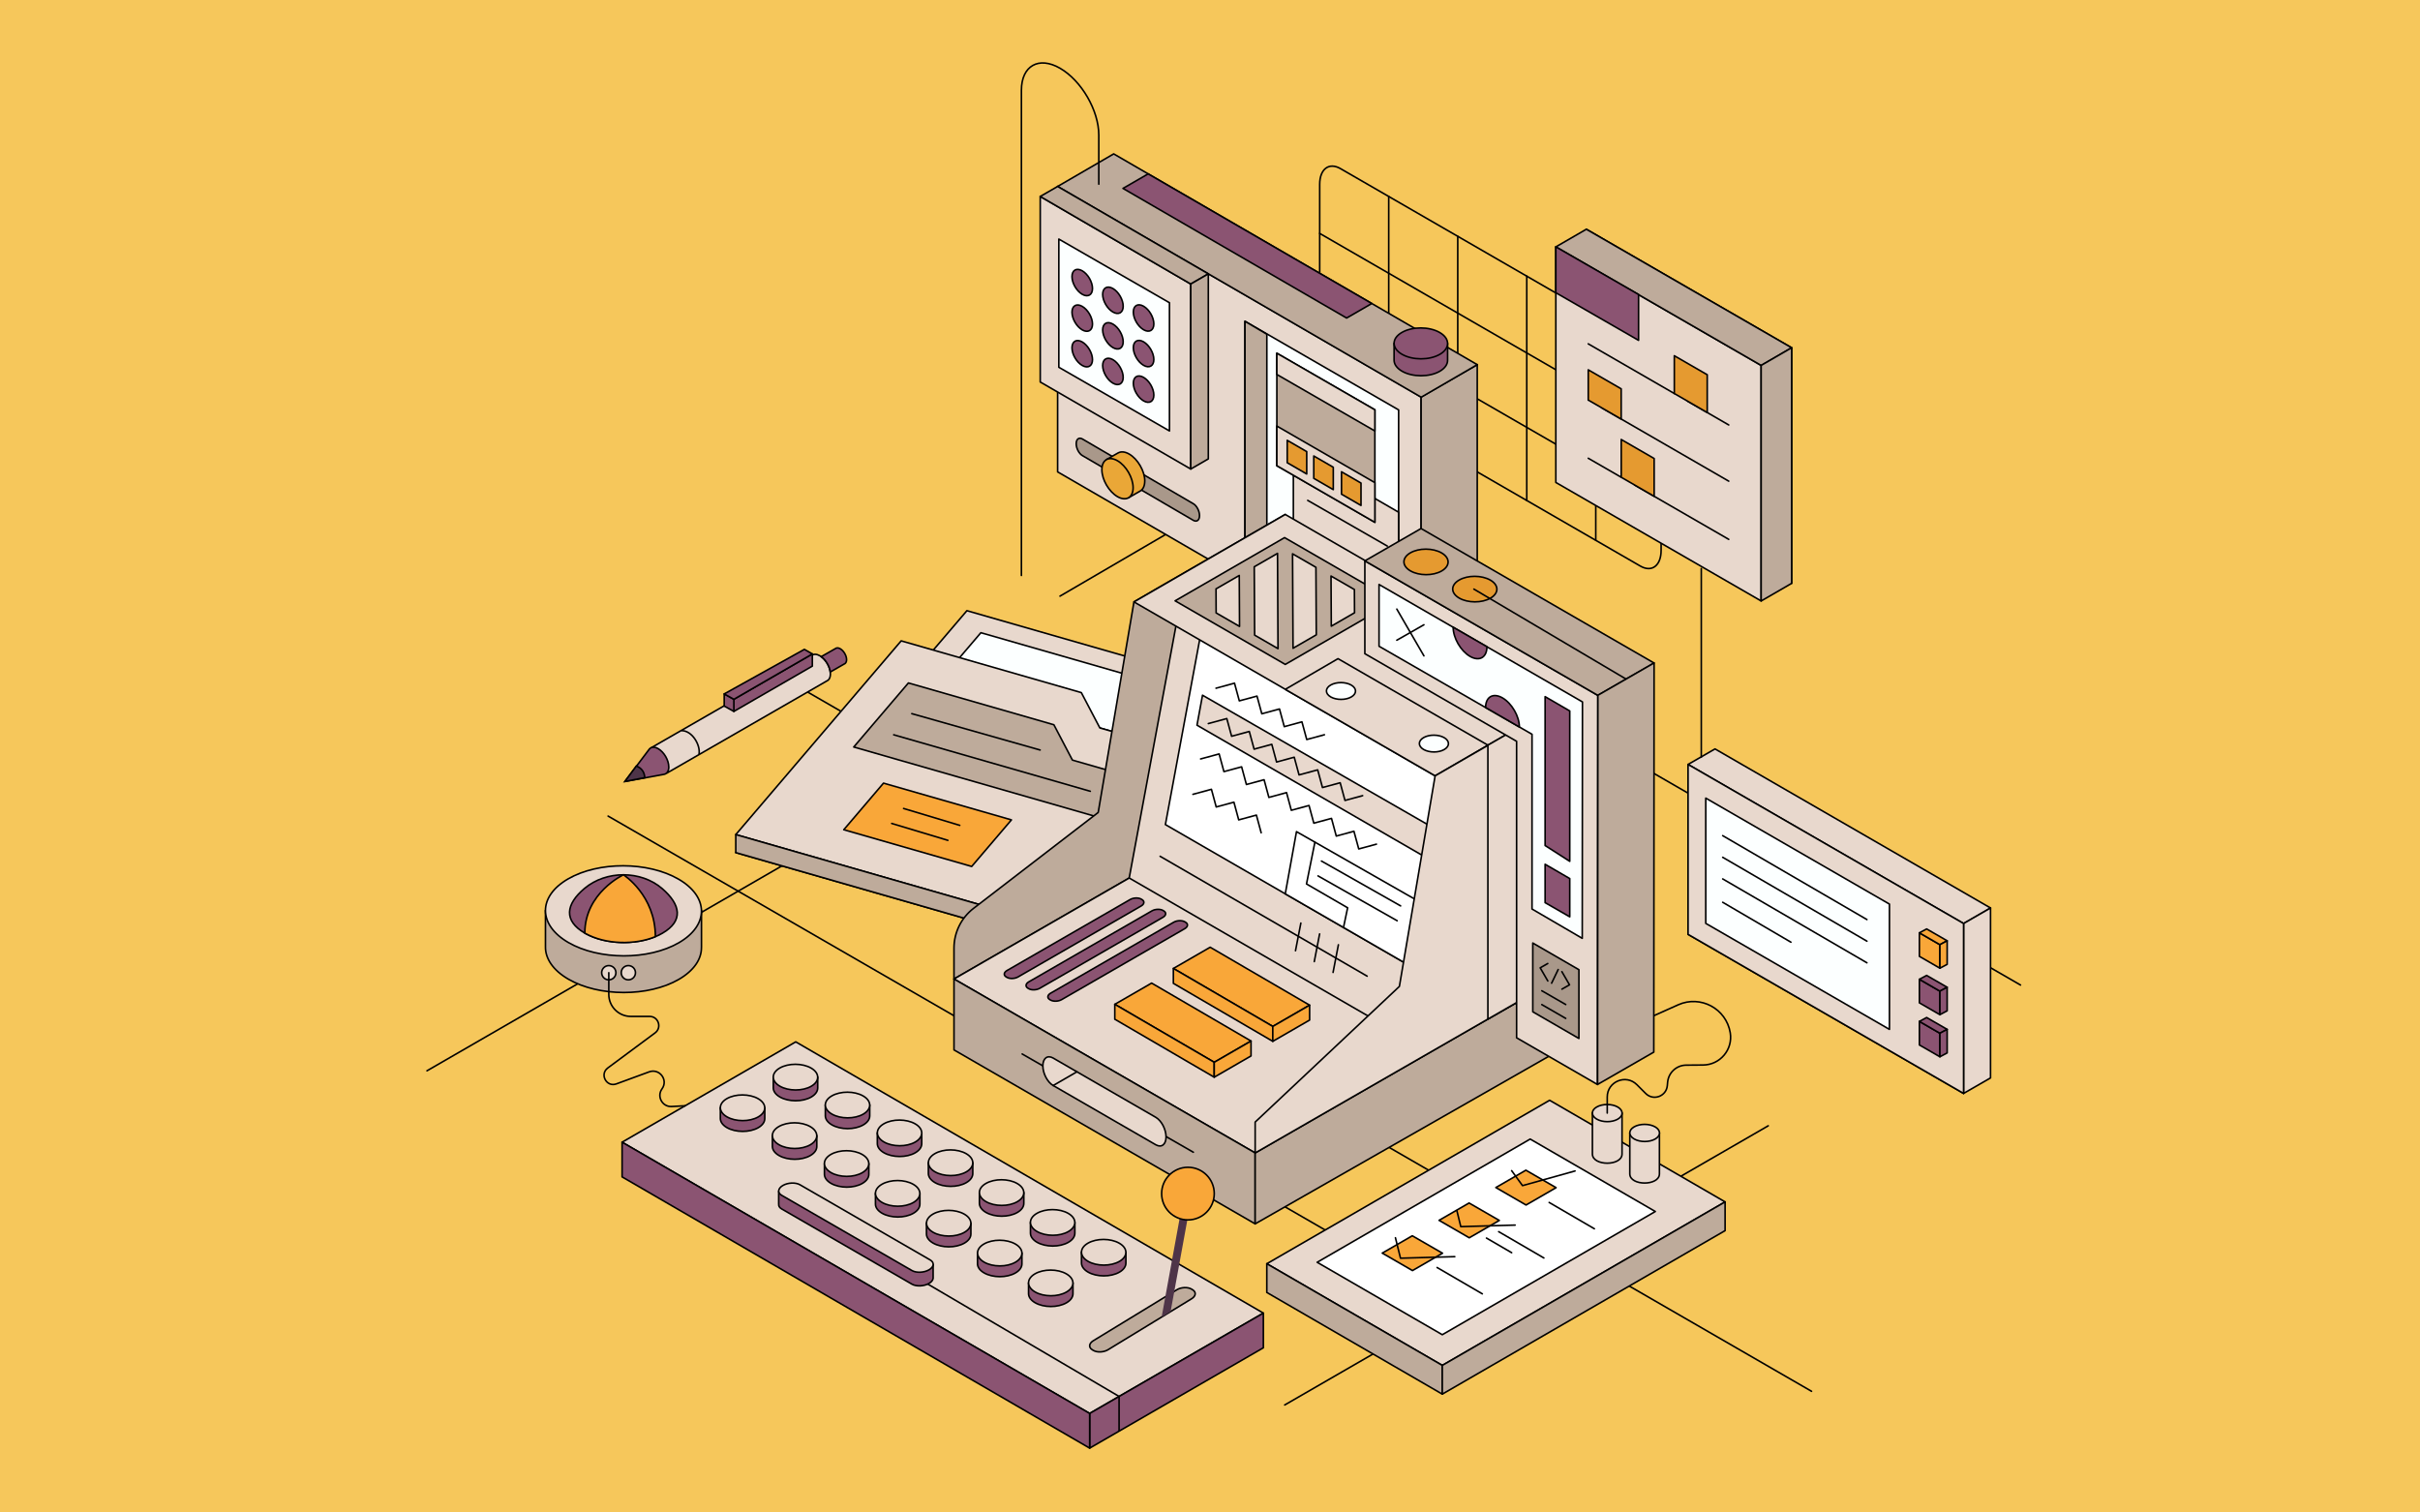 <?xml version="1.0" encoding="UTF-8"?>
<svg xmlns="http://www.w3.org/2000/svg" viewBox="0 0 880 550">
  <g id="Layer_2" data-name="Layer 2">
    <rect x="-19.95" y="-15.16" width="924.43" height="580.32" style="fill: #f6c75b; stroke-width: 0px;"/>
  </g>
  <g id="Layer_1" data-name="Layer 1">
    <g>
      <line x1="331.1" y1="287.87" x2="155.27" y2="389.38" style="fill: none; stroke: #000; stroke-linecap: round; stroke-linejoin: round; stroke-width: .58px;"/>
      <line x1="442.6" y1="183.42" x2="385.45" y2="216.78" style="fill: none; stroke: #000; stroke-linecap: round; stroke-linejoin: round; stroke-width: .58px;"/>
      <line x1="287.03" y1="247.82" x2="462.85" y2="349.34" style="fill: none; stroke: #000; stroke-linecap: round; stroke-linejoin: round; stroke-width: .58px;"/>
      <g>
        <polygon points="380.82 342.57 267.56 310.04 327.7 239.59 393.21 258.41 399.95 271.26 433.47 280.89 380.82 342.57" style="fill: #beab9b; stroke: #000; stroke-linecap: round; stroke-linejoin: round; stroke-width: .58px;"/>
        <polygon points="380.5 330.47 282.99 302.46 351.6 222.07 449.12 250.08 380.5 330.47" style="fill: #e8d8cd; stroke: #000; stroke-linecap: round; stroke-linejoin: round; stroke-width: .58px;"/>
        <polygon points="413.91 268.72 341.46 247.91 356.68 230.08 429.13 250.89 413.91 268.72" style="fill: #fcffff; stroke: #000; stroke-linecap: round; stroke-linejoin: round; stroke-width: .58px;"/>
        <polygon points="380.82 336.02 267.56 303.49 327.7 233.04 393.21 251.86 399.95 264.71 433.47 274.34 380.82 336.02" style="fill: #e8d8cd; stroke: #000; stroke-linecap: round; stroke-linejoin: round; stroke-width: .58px;"/>
        <polygon points="399.16 297.12 310.45 271.64 330.33 248.35 383.23 263.55 389.97 276.4 411.55 282.6 399.16 297.12" style="fill: #beab9b; stroke: #000; stroke-linecap: round; stroke-linejoin: round; stroke-width: .58px;"/>
        <line x1="378.23" y1="272.74" x2="331.56" y2="259.51" style="fill: #beab9b; stroke: #000; stroke-linecap: round; stroke-linejoin: round; stroke-width: .58px;"/>
        <line x1="396.47" y1="287.74" x2="324.99" y2="267.2" style="fill: #beab9b; stroke: #000; stroke-linecap: round; stroke-linejoin: round; stroke-width: .58px;"/>
        <polygon points="353.34 315.08 306.83 301.72 321.27 284.78 367.79 298.14 353.34 315.08" style="fill: #f9a739; stroke: #000; stroke-linecap: round; stroke-linejoin: round; stroke-width: .58px;"/>
        <path d="M380.51,326.19c-1.34,1.57-4.65,2.21-7.38,1.43-2.73-.79-3.86-2.7-2.52-4.27s4.65-2.21,7.38-1.43c2.73.79,3.86,2.7,2.52,4.27Z" style="fill: #beab9b; stroke: #000; stroke-linecap: round; stroke-linejoin: round; stroke-width: .58px;"/>
        <polygon points="267.56 303.49 267.56 310.04 380.82 342.57 380.82 336.02 267.56 303.49" style="fill: #beab9b; stroke: #000; stroke-linecap: round; stroke-linejoin: round; stroke-width: .58px;"/>
        <polygon points="433.47 274.34 433.47 280.89 380.82 342.57 380.82 336.02 433.47 274.34" style="fill: #beab9b; stroke: #000; stroke-linecap: round; stroke-linejoin: round; stroke-width: .58px;"/>
      </g>
      <g>
        <path d="M301.08,247.39c.56-.44.89-1.23.89-2.31,0-2.43-1.72-5.4-3.84-6.62-1.18-.68-2.24-.68-2.95-.12l-58.14,33.44,5.52,9.31,58.5-33.7Z" style="fill: #e8d8cd; stroke: #000; stroke-linejoin: round; stroke-width: .58px;"/>
        <path d="M307.31,241.27c.33-.27.54-.74.54-1.38,0-1.46-1.03-3.23-2.3-3.97-.71-.41-1.34-.41-1.76-.07l-5.18,2.95c1.67,1.03,3.18,3.76,3.31,5.57l5.4-3.1Z" style="fill: #8b5472; stroke: #000; stroke-linejoin: round; stroke-width: .58px;"/>
        <path d="M243.19,278.89c0-2.44-1.72-5.42-3.85-6.64-1.37-.79-2.56-.66-3.24.18l-8.87,11.76,14.29-2.62c1.01-.21,1.68-1.16,1.68-2.68Z" style="fill: #8b5472; stroke: #000; stroke-linejoin: round; stroke-width: .58px;"/>
        <g>
          <polygon points="266.86 258.7 266.86 254.29 295.4 237.8 295.4 242.22 266.86 258.7" style="fill: #8b5472; stroke: #000; stroke-linejoin: round; stroke-width: .58px;"/>
          <polygon points="263.35 252.34 266.86 254.29 266.86 258.7 263.35 256.75 263.35 252.34" style="fill: #8b5472; stroke: #000; stroke-linejoin: round; stroke-width: .58px;"/>
          <polygon points="292.5 236.13 295.4 237.8 266.86 254.29 263.35 252.34 292.5 236.13" style="fill: #8b5472; stroke: #000; stroke-linejoin: round; stroke-width: .58px;"/>
        </g>
        <path d="M247.69,265.69c4.05-.15,7.16,5.43,6.48,8.65" style="fill: #e8d8cd; stroke: #000; stroke-linejoin: round; stroke-width: .58px;"/>
        <path d="M227.22,284.18l7.25-1.4c-.15-2.05-1.14-3.48-3.07-4.22l-4.18,5.62Z" style="fill: #4e3448; stroke: #000; stroke-miterlimit: 10; stroke-width: .58px;"/>
      </g>
      <g>
        <path d="M596.48,205.84l-109.03-62.95c-4.17-2.41-7.56-8.88-7.56-14.44v-61.42c0-5.57,3.38-8.13,7.56-5.71l109.03,62.95c4.17,2.41,7.56,8.88,7.56,14.44v61.42c0,5.57-3.38,8.13-7.56,5.71Z" style="fill: none; stroke: #000; stroke-linecap: round; stroke-linejoin: round; stroke-width: .58px;"/>
        <line x1="504.99" y1="71.44" x2="504.99" y2="153.02" style="fill: none; stroke: #000; stroke-linecap: round; stroke-linejoin: round; stroke-width: .58px;"/>
        <line x1="530.09" y1="85.93" x2="530.09" y2="167.51" style="fill: none; stroke: #000; stroke-linecap: round; stroke-linejoin: round; stroke-width: .58px;"/>
        <line x1="555.19" y1="100.42" x2="555.19" y2="182" style="fill: none; stroke: #000; stroke-linecap: round; stroke-linejoin: round; stroke-width: .58px;"/>
        <line x1="580.28" y1="114.91" x2="580.28" y2="196.49" style="fill: none; stroke: #000; stroke-linecap: round; stroke-linejoin: round; stroke-width: .58px;"/>
        <line x1="479.89" y1="84.88" x2="604.04" y2="156.55" style="fill: none; stroke: #000; stroke-linecap: round; stroke-linejoin: round; stroke-width: .58px;"/>
        <line x1="479.89" y1="111.94" x2="604.04" y2="183.62" style="fill: none; stroke: #000; stroke-linecap: round; stroke-linejoin: round; stroke-width: .58px;"/>
      </g>
      <line x1="643" y1="409.38" x2="467.17" y2="510.9" style="fill: none; stroke: #000; stroke-linecap: round; stroke-linejoin: round; stroke-width: .58px;"/>
      <line x1="482.91" y1="404.41" x2="658.74" y2="505.93" style="fill: none; stroke: #000; stroke-linecap: round; stroke-linejoin: round; stroke-width: .58px;"/>
      <line x1="425.12" y1="179.48" x2="734.73" y2="358.2" style="fill: none; stroke: #000; stroke-linecap: round; stroke-linejoin: round; stroke-width: .58px;"/>
      <line x1="221.13" y1="296.76" x2="530.73" y2="475.48" style="fill: none; stroke: #000; stroke-linecap: round; stroke-linejoin: round; stroke-width: .58px;"/>
      <g>
        <path d="M255.08,344.53h0v-13.46h-12.37c-9.72-3.88-22.65-3.88-32.29,0h-12.07v13.17c-.09,4.27,2.7,8.57,8.36,11.84,11.11,6.42,29.08,6.45,40.12.07,5.54-3.2,8.29-7.41,8.24-11.62Z" style="fill: #beab9b; stroke: #000; stroke-linecap: round; stroke-linejoin: round; stroke-width: .58px;"/>
        <path d="M246.83,342.83c-11.04,6.38-29,6.34-40.11-.07-11.11-6.42-11.17-16.78-.13-23.16,11.04-6.38,29-6.34,40.11.07,11.11,6.42,11.17,16.78.13,23.16Z" style="fill: #e8d8cd; stroke: #000; stroke-linecap: round; stroke-linejoin: round; stroke-width: .58px;"/>
        <path d="M240.85,339.37c-7.76,4.48-20.38,4.46-28.19-.05-7.81-4.51-6.95-10.52-.09-16.27,7.86-6.59,20.48-6.58,28.19.05,6.83,5.88,7.85,11.79.09,16.27Z" style="fill: #8b5472; stroke: #000; stroke-linecap: round; stroke-linejoin: round; stroke-width: .58px;"/>
        <circle cx="221.38" cy="353.72" r="2.59" style="fill: #e8d8cd; stroke: #000; stroke-linecap: round; stroke-linejoin: round; stroke-width: .58px;"/>
        <circle cx="228.49" cy="353.72" r="2.59" style="fill: #e8d8cd; stroke: #000; stroke-linecap: round; stroke-linejoin: round; stroke-width: .58px;"/>
        <path d="M238.32,340.6c0-15.09-11.61-22.49-11.61-22.49,0,0-14.05,6.52-14.05,21.21,7.65,4.34,18.48,4.3,25.66,1.28Z" style="fill: #f9a739; stroke: #000; stroke-linecap: round; stroke-linejoin: round; stroke-width: .58px;"/>
      </g>
      <g>
        <g>
          <polygon points="651.5 212.13 576.85 169.02 576.85 83.36 651.5 126.46 651.5 212.13" style="fill: #e8d8cd; stroke: #000; stroke-linecap: round; stroke-linejoin: round; stroke-width: .58px;"/>
          <polygon points="640.42 218.54 565.76 175.44 565.76 89.77 640.42 132.88 640.42 218.54" style="fill: #e8d8cd; stroke: #000; stroke-linecap: round; stroke-linejoin: round; stroke-width: .58px;"/>
          <polygon points="576.85 83.36 565.76 89.77 640.42 132.88 651.5 126.46 576.85 83.36" style="fill: #beab9b; stroke: #000; stroke-linecap: round; stroke-linejoin: round; stroke-width: .58px;"/>
          <polygon points="651.5 212.13 640.42 218.54 640.42 132.88 651.5 126.46 651.5 212.13" style="fill: #beab9b; stroke: #000; stroke-linecap: round; stroke-linejoin: round; stroke-width: .58px;"/>
        </g>
        <g>
          <g>
            <line x1="577.55" y1="125.04" x2="608.84" y2="143.1" style="fill: #e8d8cd; stroke: #000; stroke-linecap: round; stroke-linejoin: round; stroke-width: .58px;"/>
            <line x1="613.7" y1="145.9" x2="628.63" y2="154.53" style="fill: #e8d8cd; stroke: #000; stroke-linecap: round; stroke-linejoin: round; stroke-width: .58px;"/>
            <polygon points="620.81 136.27 608.84 129.36 608.84 143.1 620.81 150.01 620.81 136.27" style="fill: #e59a30; stroke: #000; stroke-linecap: round; stroke-linejoin: round; stroke-width: .58px;"/>
          </g>
          <g>
            <line x1="577.55" y1="166.64" x2="589.54" y2="173.56" style="fill: #e8d8cd; stroke: #000; stroke-linecap: round; stroke-linejoin: round; stroke-width: .58px;"/>
            <line x1="594.4" y1="176.37" x2="628.63" y2="196.13" style="fill: #e8d8cd; stroke: #000; stroke-linecap: round; stroke-linejoin: round; stroke-width: .58px;"/>
            <polygon points="601.51 166.73 589.54 159.82 589.54 173.56 601.51 180.47 601.51 166.73" style="fill: #e59a30; stroke: #000; stroke-linecap: round; stroke-linejoin: round; stroke-width: .58px;"/>
          </g>
          <g>
            <line x1="577.55" y1="145.48" x2="577.55" y2="145.48" style="fill: #e8d8cd; stroke: #000; stroke-linecap: round; stroke-linejoin: round; stroke-width: .58px;"/>
            <line x1="582.42" y1="148.28" x2="628.63" y2="174.97" style="fill: #e8d8cd; stroke: #000; stroke-linecap: round; stroke-linejoin: round; stroke-width: .58px;"/>
            <polygon points="589.52 141.39 577.55 134.48 577.55 145.48 589.52 152.39 589.52 141.39" style="fill: #e59a30; stroke: #000; stroke-linecap: round; stroke-linejoin: round; stroke-width: .58px;"/>
          </g>
        </g>
        <polygon points="595.84 123.76 565.76 106.45 565.76 89.77 595.84 107.09 595.84 123.76" style="fill: #8b5472; stroke: #000; stroke-linecap: round; stroke-linejoin: round; stroke-width: .58px;"/>
      </g>
      <g>
        <g>
          <polygon points="516.77 248.16 384.59 171.59 384.59 67.8 516.77 144.36 516.77 248.16" style="fill: #e8d8cd; stroke: #000; stroke-linecap: round; stroke-linejoin: round; stroke-width: .58px;"/>
          <polygon points="537.18 236.4 516.77 248.16 516.77 144.36 537.18 132.6 537.18 236.4" style="fill: #beab9b; stroke: #000; stroke-linecap: round; stroke-linejoin: round; stroke-width: .58px;"/>
          <polygon points="516.79 144.44 384.59 67.8 404.98 55.96 537.18 132.6 516.79 144.44" style="fill: #beab9b; stroke: #000; stroke-linecap: round; stroke-linejoin: round; stroke-width: .58px;"/>
          <g>
            <polygon points="433 170.56 378.27 138.91 378.27 71.44 433 103.28 433 170.56" style="fill: #e8d8cd; stroke: #000; stroke-linecap: round; stroke-linejoin: round; stroke-width: .58px;"/>
            <g>
              <polygon points="425.26 156.7 385.03 133.55 385.03 86.94 425.26 110.09 425.26 156.7" style="fill: #fcffff; stroke: #000; stroke-linecap: round; stroke-linejoin: round; stroke-width: .58px;"/>
              <g>
                <path d="M397.27,104.9c0,2.36-1.67,3.31-3.73,2.12s-3.73-4.07-3.73-6.43c0-2.36,1.67-3.31,3.73-2.12s3.73,4.07,3.73,6.43Z" style="fill: #8b5472; stroke: #000; stroke-linecap: round; stroke-linejoin: round; stroke-width: .58px;"/>
                <path d="M397.27,117.84c0,2.36-1.67,3.31-3.73,2.12-2.06-1.19-3.73-4.07-3.73-6.43,0-2.36,1.67-3.31,3.73-2.12s3.73,4.07,3.73,6.43Z" style="fill: #8b5472; stroke: #000; stroke-linecap: round; stroke-linejoin: round; stroke-width: .58px;"/>
                <path d="M397.27,130.78c0,2.36-1.67,3.31-3.73,2.12s-3.73-4.07-3.73-6.43,1.67-3.31,3.73-2.12c2.06,1.19,3.73,4.07,3.73,6.43Z" style="fill: #8b5472; stroke: #000; stroke-linecap: round; stroke-linejoin: round; stroke-width: .58px;"/>
                <path d="M408.43,111.35c0,2.36-1.67,3.31-3.73,2.12s-3.73-4.07-3.73-6.43c0-2.36,1.67-3.31,3.73-2.12s3.73,4.07,3.73,6.43Z" style="fill: #8b5472; stroke: #000; stroke-linecap: round; stroke-linejoin: round; stroke-width: .58px;"/>
                <path d="M408.43,124.28c0,2.36-1.67,3.31-3.73,2.12-2.06-1.19-3.73-4.07-3.73-6.43,0-2.36,1.67-3.31,3.73-2.12,2.06,1.19,3.73,4.07,3.73,6.43Z" style="fill: #8b5472; stroke: #000; stroke-linecap: round; stroke-linejoin: round; stroke-width: .58px;"/>
                <path d="M408.43,137.22c0,2.36-1.67,3.31-3.73,2.12-2.06-1.19-3.73-4.07-3.73-6.43,0-2.36,1.67-3.31,3.73-2.12,2.06,1.19,3.73,4.07,3.73,6.43Z" style="fill: #8b5472; stroke: #000; stroke-linecap: round; stroke-linejoin: round; stroke-width: .58px;"/>
                <path d="M419.58,117.79c0,2.36-1.67,3.31-3.73,2.12s-3.73-4.07-3.73-6.43c0-2.36,1.67-3.31,3.73-2.12,2.06,1.19,3.73,4.07,3.73,6.43Z" style="fill: #8b5472; stroke: #000; stroke-linecap: round; stroke-linejoin: round; stroke-width: .58px;"/>
                <path d="M419.58,130.73c0,2.36-1.67,3.31-3.73,2.12-2.06-1.19-3.73-4.07-3.73-6.43,0-2.36,1.67-3.31,3.73-2.12s3.73,4.07,3.73,6.43Z" style="fill: #8b5472; stroke: #000; stroke-linecap: round; stroke-linejoin: round; stroke-width: .58px;"/>
                <path d="M419.58,143.66c0,2.36-1.67,3.31-3.73,2.12-2.06-1.19-3.73-4.07-3.73-6.43s1.67-3.31,3.73-2.12c2.06,1.19,3.73,4.07,3.73,6.43Z" style="fill: #8b5472; stroke: #000; stroke-linecap: round; stroke-linejoin: round; stroke-width: .58px;"/>
              </g>
            </g>
          </g>
          <polygon points="508.59 234.18 452.72 201.96 452.72 116.84 508.59 149.06 508.59 234.18" style="fill: #fcffff; stroke: #000; stroke-linecap: round; stroke-linejoin: round; stroke-width: .58px;"/>
          <polygon points="508.59 234.18 452.72 201.95 460.67 197.36 508.59 225 508.59 234.18" style="fill: #beab9b; stroke: #000; stroke-linecap: round; stroke-linejoin: round; stroke-width: .58px;"/>
          <polygon points="460.67 197.36 460.67 121.54 452.72 116.84 452.72 201.95 460.67 197.36" style="fill: #beab9b; stroke: #000; stroke-linecap: round; stroke-linejoin: round; stroke-width: .58px;"/>
          <polygon points="508.57 218.81 470.31 196.66 470.31 164.1 508.57 186.25 508.57 218.81" style="fill: #e8d8cd; stroke: #000; stroke-linecap: round; stroke-linejoin: round; stroke-width: .58px;"/>
          <g>
            <polygon points="499.96 189.93 464.31 169.35 464.31 128.45 499.96 149.03 499.96 189.93" style="fill: #beab9b; stroke: #000; stroke-linecap: round; stroke-linejoin: round; stroke-width: .58px;"/>
            <polygon points="464.31 128.45 464.31 136.17 499.96 156.72 499.96 149.03 464.31 128.45" style="fill: #e8d8cd; stroke: #000; stroke-linecap: round; stroke-linejoin: round; stroke-width: .58px;"/>
            <polygon points="499.96 189.93 464.31 169.35 464.31 154.93 499.96 175.51 499.96 189.93" style="fill: #e8d8cd; stroke: #000; stroke-linecap: round; stroke-linejoin: round; stroke-width: .58px;"/>
            <g>
              <polygon points="475.17 172.36 468.08 168.26 468.08 160.12 475.17 164.22 475.17 172.36" style="fill: #e59a30; stroke: #000; stroke-linecap: round; stroke-linejoin: round; stroke-width: .58px;"/>
              <polygon points="484.83 178.05 477.74 173.95 477.74 165.81 484.83 169.91 484.83 178.05" style="fill: #e59a30; stroke: #000; stroke-linecap: round; stroke-linejoin: round; stroke-width: .58px;"/>
              <polygon points="494.91 183.8 487.82 179.7 487.82 171.56 494.91 175.66 494.91 183.8" style="fill: #e59a30; stroke: #000; stroke-linecap: round; stroke-linejoin: round; stroke-width: .58px;"/>
            </g>
          </g>
          <line x1="475.53" y1="181.96" x2="504.47" y2="198.57" style="fill: #e8d8cd; stroke: #000; stroke-linecap: round; stroke-linejoin: round; stroke-width: .58px;"/>
          <line x1="475.53" y1="193.53" x2="504.47" y2="210.15" style="fill: #e8d8cd; stroke: #000; stroke-linecap: round; stroke-linejoin: round; stroke-width: .58px;"/>
          <polygon points="384.59 67.8 378.27 71.44 433 103.28 439.39 99.59 384.59 67.8" style="fill: #beab9b; stroke: #000; stroke-linecap: round; stroke-linejoin: round; stroke-width: .58px;"/>
          <polygon points="439.39 99.59 439.39 166.87 433 170.56 433 103.28 439.39 99.59" style="fill: #beab9b; stroke: #000; stroke-linecap: round; stroke-linejoin: round; stroke-width: .58px;"/>
          <polygon points="489.68 115.65 408.36 68.51 417.5 63.23 498.83 110.37 489.68 115.65" style="fill: #8b5472; stroke: #000; stroke-linecap: round; stroke-linejoin: round; stroke-width: .58px;"/>
        </g>
        <path d="M433.93,189.21l-40.32-23.53c-1.25-.72-2.26-2.66-2.26-4.33h0c0-1.67,1.01-2.43,2.26-1.71l40.32,23.53c1.25.72,2.26,2.66,2.26,4.33h0c0,1.67-1.01,2.43-2.26,1.71Z" style="fill: #a9988a; stroke: #000; stroke-linecap: round; stroke-linejoin: round; stroke-width: .58px;"/>
        <g>
          <path d="M416.29,174.92c0-3.6-2.54-7.99-5.68-9.81-1.54-.89-2.94-.99-3.97-.43h0s-.04.02-.04.02c0,0-.01,0-.02,0l-4.24,2.43,8,13.89,4.28-2.46s0,0,0,0l.04-.02h0c1-.6,1.62-1.85,1.62-3.63Z" style="fill: #eaa737; stroke: #000; stroke-linecap: round; stroke-linejoin: round; stroke-width: .58px;"/>
          <path d="M412.04,177.36c0,3.6-2.55,5.05-5.68,3.24s-5.68-6.2-5.68-9.81,2.55-5.05,5.68-3.24c3.14,1.81,5.68,6.2,5.68,9.81Z" style="fill: #eaa737; stroke: #000; stroke-linecap: round; stroke-linejoin: round; stroke-width: .58px;"/>
        </g>
      </g>
      <g>
        <path d="M467.37,187.08l-36.1,20.84h0s-.21.12-.21.12l-11.32,6.53v.02s-7.39,4.28-7.39,4.28l-13,76.57-45.33,34.88c-4.49,3.45-7.11,8.79-7.11,14.45v11.23l120.46-69.42v-99.5Z" style="fill: #beab9b; stroke: #000; stroke-linecap: round; stroke-linejoin: round; stroke-width: .58px;"/>
        <polygon points="456.42 419.26 346.91 356 467.37 286.58 577.02 349.88 456.42 419.26" style="fill: #e8d8cd; stroke: #000; stroke-linecap: round; stroke-linejoin: round; stroke-width: .58px;"/>
        <polygon points="346.91 356 346.91 381.79 456.42 445.04 456.42 419.26 346.91 356" style="fill: #beab9b; stroke: #000; stroke-linecap: round; stroke-linejoin: round; stroke-width: .58px;"/>
        <g>
          <polygon points="431.27 207.92 410.62 319.28 520.13 382.54 541.05 270.97 431.27 207.92" style="fill: #e8d8cd; stroke: #000; stroke-linecap: round; stroke-linejoin: round; stroke-width: .58px;"/>
          <polygon points="437.75 224.51 423.78 299.85 513.71 351.81 527.89 276.3 437.75 224.51" style="fill: #fff; stroke: #000; stroke-linecap: round; stroke-linejoin: round; stroke-width: .58px;"/>
          <polygon points="471.45 302.42 467.37 325.04 513.71 351.81 518.04 329 471.45 302.42" style="fill: #fff; stroke: #000; stroke-linecap: round; stroke-linejoin: round; stroke-width: .58px;"/>
          <polygon points="525.19 315.66 527.42 304.6 437.28 252.81 435.27 263.71 525.19 315.66" style="fill: #e8d8cd; stroke: #000; stroke-linecap: round; stroke-linejoin: round; stroke-width: .58px;"/>
          <polygon points="521.86 282.13 412.35 218.88 467.37 187.08 576.88 250.34 521.86 282.13" style="fill: #e8d8cd; stroke: #000; stroke-linecap: round; stroke-linejoin: round; stroke-width: .58px;"/>
          <polygon points="577.02 349.88 577.02 376.22 456.42 445.04 456.42 419.26 577.02 349.88" style="fill: #beab9b; stroke: #000; stroke-linecap: round; stroke-linejoin: round; stroke-width: .58px;"/>
          <g>
            <polygon points="467.37 241.61 427.31 218.48 467.12 195.5 507.17 218.63 467.37 241.61" style="fill: #beab9b; stroke: #000; stroke-linecap: round; stroke-linejoin: round; stroke-width: .58px;"/>
            <polygon points="521.87 282.13 467.37 250.68 486.55 239.52 541.05 270.97 521.87 282.13" style="fill: #e8d8cd; stroke: #000; stroke-linecap: round; stroke-linejoin: round; stroke-width: .58px;"/>
            <g>
              <polygon points="456.09 206.11 456.23 230.96 464.73 235.87 464.55 201.23 456.09 206.11" style="fill: #e8d8cd; stroke: #000; stroke-linecap: round; stroke-linejoin: round; stroke-width: .58px;"/>
              <polygon points="470.02 201.39 470.2 235.73 478.65 230.85 478.52 206.3 470.02 201.39" style="fill: #e8d8cd; stroke: #000; stroke-linecap: round; stroke-linejoin: round; stroke-width: .58px;"/>
              <polygon points="484.01 209.47 484.11 227.7 492.56 222.82 492.51 214.38 484.01 209.47" style="fill: #e8d8cd; stroke: #000; stroke-linecap: round; stroke-linejoin: round; stroke-width: .58px;"/>
              <polygon points="450.74 227.79 450.64 209.26 442.19 214.14 442.23 222.88 450.74 227.79" style="fill: #e8d8cd; stroke: #000; stroke-linecap: round; stroke-linejoin: round; stroke-width: .58px;"/>
            </g>
          </g>
          <path d="M491.38,253.44c-2.06,1.19-5.41,1.18-7.48-.01-2.07-1.2-2.08-3.13-.02-4.32,2.06-1.19,5.41-1.18,7.48.01,2.07,1.2,2.08,3.13.02,4.32Z" style="fill: #fcffff; stroke: #000; stroke-linecap: round; stroke-linejoin: round; stroke-width: .58px;"/>
          <path d="M525.17,272.56c-2.06,1.19-5.41,1.18-7.48-.01-2.07-1.2-2.08-3.13-.02-4.32,2.06-1.19,5.41-1.18,7.48.01,2.07,1.2,2.08,3.13.02,4.32Z" style="fill: #fcffff; stroke: #000; stroke-linecap: round; stroke-linejoin: round; stroke-width: .58px;"/>
          <path d="M366.18,355.42l-.29-.17c-1.03-.6-.9-1.64.29-2.33l44.76-25.8c1.19-.69,3-.76,4.03-.17l.29.17c1.03.6.9,1.64-.29,2.33l-44.76,25.8c-1.19.69-3,.76-4.03.17Z" style="fill: #8b5472; stroke: #000; stroke-linecap: round; stroke-linejoin: round; stroke-width: .58px;"/>
          <path d="M374.1,359.54l-.29-.17c-1.03-.6-.9-1.64.29-2.33l44.76-25.8c1.19-.69,3-.76,4.03-.17l.29.17c1.03.6.9,1.64-.29,2.33l-44.76,25.8c-1.19.69-3,.76-4.03.17Z" style="fill: #8b5472; stroke: #000; stroke-linecap: round; stroke-linejoin: round; stroke-width: .58px;"/>
          <path d="M382.03,363.67l-.29-.17c-1.03-.6-.9-1.64.29-2.33l44.76-25.8c1.19-.69,3-.76,4.03-.17l.29.17c1.03.6.9,1.64-.29,2.33l-44.76,25.8c-1.19.69-3,.76-4.03.17Z" style="fill: #8b5472; stroke: #000; stroke-linecap: round; stroke-linejoin: round; stroke-width: .58px;"/>
          <line x1="371.7" y1="383.27" x2="433.94" y2="419" style="fill: #e8d8cd; stroke: #000; stroke-linecap: round; stroke-linejoin: round; stroke-width: .58px;"/>
          <path d="M420.28,416.28l-37.32-21.55c-2.07-1.19-3.74-4.39-3.74-7.15h0c0-2.75,1.67-4.02,3.74-2.83l37.32,21.55c2.07,1.19,3.74,4.39,3.74,7.15h0c0,2.75-1.67,4.02-3.74,2.83Z" style="fill: #e8d8cd; stroke: #000; stroke-linecap: round; stroke-linejoin: round; stroke-width: .58px;"/>
          <line x1="382.97" y1="394.74" x2="391.6" y2="389.75" style="fill: #e8d8cd; stroke: #000; stroke-linecap: round; stroke-linejoin: round; stroke-width: .58px;"/>
          <g>
            <polygon points="576.88 250.34 521.86 282.13 508.87 358.7 456.42 408.03 456.42 419.26 577.02 349.88 576.88 250.34" style="fill: #e8d8cd; stroke: #000; stroke-linecap: round; stroke-linejoin: round; stroke-width: .58px;"/>
            <polygon points="576.88 250.34 541.05 270.97 541.05 370.58 577.02 349.88 576.88 250.34" style="fill: #e8d8cd; stroke: #000; stroke-linecap: round; stroke-linejoin: round; stroke-width: .58px;"/>
          </g>
          <g>
            <polygon points="462.83 373.25 426.68 352.17 440.06 344.45 476.22 365.52 462.83 373.25" style="fill: #f9a739; stroke: #000; stroke-linecap: round; stroke-linejoin: round; stroke-width: .58px;"/>
            <polygon points="426.68 352.17 426.68 357.59 462.83 378.67 462.83 373.25 426.68 352.17" style="fill: #f9a739; stroke: #000; stroke-linecap: round; stroke-linejoin: round; stroke-width: .58px;"/>
            <polygon points="476.22 365.52 476.22 370.94 462.83 378.67 462.83 373.25 476.22 365.52" style="fill: #f9a739; stroke: #000; stroke-linecap: round; stroke-linejoin: round; stroke-width: .58px;"/>
          </g>
          <g>
            <polygon points="441.54 386.29 405.38 365.21 418.77 357.49 454.92 378.56 441.54 386.29" style="fill: #f9a739; stroke: #000; stroke-linecap: round; stroke-linejoin: round; stroke-width: .58px;"/>
            <polygon points="405.38 365.21 405.38 370.63 441.54 391.71 441.54 386.29 405.38 365.21" style="fill: #f9a739; stroke: #000; stroke-linecap: round; stroke-linejoin: round; stroke-width: .58px;"/>
            <polygon points="454.92 378.56 454.92 383.98 441.54 391.71 441.54 386.29 454.92 378.56" style="fill: #f9a739; stroke: #000; stroke-linecap: round; stroke-linejoin: round; stroke-width: .58px;"/>
          </g>
          <g>
            <path d="M541.33,252.55l6.01-10.33-6.1-3.54c-1.54-.86-3.66-.72-6,.63-4.71,2.72-8.53,9.31-8.53,14.72,0,0,0,.02,0,.02l6,3.47,8.62-4.97Z" style="fill: #f9a739; stroke: #000; stroke-linecap: round; stroke-linejoin: round; stroke-width: .58px;"/>
            <path d="M549.78,247.66l-17.07,9.85c0-5.41,3.82-12,8.53-14.72,4.71-2.72,8.53-.54,8.53,4.87Z" style="fill: #f9a739; stroke: #000; stroke-linecap: round; stroke-linejoin: round; stroke-width: .58px;"/>
          </g>
          <g>
            <path d="M550.58,257.81l6.01-10.33-6.1-3.54c-1.54-.86-3.66-.72-6,.63-4.71,2.72-8.53,9.31-8.53,14.72,0,0,0,.02,0,.02l6,3.47,8.62-4.97Z" style="fill: #f9a739; stroke: #000; stroke-linecap: round; stroke-linejoin: round; stroke-width: .58px;"/>
            <path d="M559.03,252.93l-17.07,9.85c0-5.41,3.82-12,8.53-14.72,4.71-2.72,8.53-.54,8.53,4.87Z" style="fill: #f9a739; stroke: #000; stroke-linecap: round; stroke-linejoin: round; stroke-width: .58px;"/>
          </g>
          <polyline points="442.19 250.26 448.91 248.43 450.66 254.86 457.09 253.13 458.84 259.56 465.27 257.81 467.01 264.24 473.43 262.49 475.18 268.92 481.6 267.18" style="fill: none; stroke: #000; stroke-linecap: round; stroke-linejoin: round; stroke-width: .58px;"/>
          <polyline points="439.39 263.12 446.11 261.3 447.86 267.73 454.29 265.99 456.04 272.42 462.47 270.67 464.21 277.1 470.63 275.35 472.38 281.79 479.16 279.95 480.9 286.38 487.34 284.64 489.08 291.07 495.51 289.33" style="fill: none; stroke: #000; stroke-linecap: round; stroke-linejoin: round; stroke-width: .58px;"/>
          <polyline points="436.59 275.98 443.32 274.16 445.06 280.59 451.5 278.85 453.24 285.28 459.67 283.54 461.41 289.97 467.83 288.22 469.57 294.65 476.01 292.91 477.75 299.34 484.18 297.6 485.92 304.03 492.34 302.28 494.09 308.71 500.52 306.97" style="fill: none; stroke: #000; stroke-linecap: round; stroke-linejoin: round; stroke-width: .58px;"/>
          <polyline points="433.79 288.85 440.52 287.02 442.26 293.45 448.7 291.71 450.44 298.14 456.87 296.4 458.61 302.83" style="fill: none; stroke: #000; stroke-linecap: round; stroke-linejoin: round; stroke-width: .58px;"/>
          <line x1="421.87" y1="311.39" x2="497.14" y2="354.97" style="fill: none; stroke: #000; stroke-linecap: round; stroke-linejoin: round; stroke-width: .58px;"/>
          <line x1="473.04" y1="335.67" x2="471.09" y2="345.72" style="fill: none; stroke: #000; stroke-linecap: round; stroke-linejoin: round; stroke-width: .58px;"/>
          <line x1="479.86" y1="339.62" x2="477.92" y2="349.67" style="fill: none; stroke: #000; stroke-linecap: round; stroke-linejoin: round; stroke-width: .58px;"/>
          <line x1="486.69" y1="343.56" x2="484.75" y2="353.61" style="fill: none; stroke: #000; stroke-linecap: round; stroke-linejoin: round; stroke-width: .58px;"/>
        </g>
      </g>
      <g>
        <path d="M526.39,124.86h-3c-3.79-2.12-9.8-2.12-13.55,0h-2.9v6.16h0c.02,1.43.97,2.86,2.87,3.96,3.81,2.2,9.97,2.21,13.76.02,1.9-1.1,2.84-2.54,2.83-3.98h0v-6.16Z" style="fill: #8b5472; stroke: #000; stroke-linecap: round; stroke-linejoin: round; stroke-width: .58px;"/>
        <path d="M523.57,128.85c-3.79,2.19-9.95,2.18-13.76-.02-3.81-2.2-3.83-5.76-.04-7.94,3.79-2.19,9.95-2.18,13.76.02s3.83,5.76.04,7.94Z" style="fill: #8b5472; stroke: #000; stroke-linecap: round; stroke-linejoin: round; stroke-width: .58px;"/>
      </g>
      <g>
        <polygon points="524.47 496.51 460.66 459.55 563.5 400.1 627.31 437.06 524.47 496.51" style="fill: #e8d8cd; stroke: #000; stroke-linecap: round; stroke-linejoin: round; stroke-width: .58px;"/>
        <polygon points="460.66 459.55 460.66 469.99 524.47 506.96 524.47 496.51 460.66 459.55" style="fill: #beab9b; stroke: #000; stroke-linecap: round; stroke-linejoin: round; stroke-width: .58px;"/>
        <polygon points="627.31 437.06 627.31 447.5 524.47 506.96 524.47 496.51 627.31 437.06" style="fill: #beab9b; stroke: #000; stroke-linecap: round; stroke-linejoin: round; stroke-width: .58px;"/>
        <g>
          <path d="M603.43,426.86c0,4.45-10.77,4.45-10.77,0v-14.9h10.77v14.9Z" style="fill: #e8d8cd; stroke: #000; stroke-linecap: round; stroke-linejoin: round; stroke-width: .58px;"/>
          <path d="M601.89,414.19c-2.1,1.21-5.53,1.21-7.64-.01s-2.13-3.2-.02-4.41c2.1-1.21,5.53-1.21,7.64.01s2.13,3.2.02,4.41Z" style="fill: #e8d8cd; stroke: #000; stroke-linecap: round; stroke-linejoin: round; stroke-width: .58px;"/>
        </g>
        <g>
          <path d="M589.83,419.64c0,4.45-10.77,4.45-10.77,0v-14.9h10.77v14.9Z" style="fill: #e8d8cd; stroke: #000; stroke-linecap: round; stroke-linejoin: round; stroke-width: .58px;"/>
          <path d="M588.28,406.97c-2.1,1.21-5.53,1.21-7.64-.01s-2.13-3.2-.02-4.41,5.53-1.21,7.64.01,2.13,3.2.02,4.41Z" style="fill: #e8d8cd; stroke: #000; stroke-linecap: round; stroke-linejoin: round; stroke-width: .58px;"/>
        </g>
      </g>
      <g>
        <g>
          <polygon points="581.02 252.86 496.31 203.95 496.31 237.71 551.49 269.57 551.49 377.38 580.91 394.37 581.02 252.86" style="fill: #e8d8cd; stroke: #000; stroke-linecap: round; stroke-linejoin: round; stroke-width: .58px;"/>
          <polygon points="516.75 192.19 496.31 203.95 581.02 252.86 601.47 241.1 516.75 192.19" style="fill: #beab9b; stroke: #000; stroke-linecap: round; stroke-linejoin: round; stroke-width: .58px;"/>
          <polygon points="580.94 394.35 601.38 382.59 601.49 241.07 581.05 252.83 580.94 394.35" style="fill: #beab9b; stroke: #000; stroke-linecap: round; stroke-linejoin: round; stroke-width: .58px;"/>
        </g>
        <polygon points="575.44 255.25 501.47 212.54 501.47 235 557.1 267.01 557.1 330.56 575.36 341.21 575.44 255.25" style="fill: #fcffff; stroke: #000; stroke-linecap: round; stroke-linejoin: round; stroke-width: .58px;"/>
        <g>
          <line x1="507.93" y1="221.49" x2="517.79" y2="238.5" style="fill: #e8d8cd; stroke: #000; stroke-linecap: round; stroke-linejoin: round; stroke-width: .58px;"/>
          <line x1="517.79" y1="227.19" x2="507.93" y2="232.81" style="fill: #e8d8cd; stroke: #000; stroke-linecap: round; stroke-linejoin: round; stroke-width: .58px;"/>
        </g>
        <path d="M540.7,235.19c0,3.89-2.75,5.46-6.14,3.5-3.39-1.96-6.14-6.7-6.14-10.6l12.29,7.09Z" style="fill: #8b5472; stroke: #000; stroke-linecap: round; stroke-linejoin: round; stroke-width: .58px;"/>
        <path d="M552.51,264.37l-12.29-7.09c0-3.89,2.75-5.46,6.14-3.5,3.39,1.96,6.14,6.7,6.14,10.6Z" style="fill: #8b5472; stroke: #000; stroke-linecap: round; stroke-linejoin: round; stroke-width: .58px;"/>
        <polygon points="561.86 314.28 561.86 328.24 570.82 333.39 570.82 319.48 561.86 314.28" style="fill: #8b5472; stroke: #000; stroke-linecap: round; stroke-linejoin: round; stroke-width: .58px;"/>
        <polygon points="561.86 253.33 561.86 307.47 570.82 313.21 570.82 258.53 561.86 253.33" style="fill: #8b5472; stroke: #000; stroke-linecap: round; stroke-linejoin: round; stroke-width: .58px;"/>
        <path d="M524.25,207.62c-3.13,1.81-8.21,1.8-11.36-.02-3.15-1.82-3.16-4.75-.04-6.56,3.13-1.81,8.21-1.8,11.36.02s3.16,4.75.04,6.56Z" style="fill: #e59a30; stroke: #000; stroke-linecap: round; stroke-linejoin: round; stroke-width: .58px;"/>
        <path d="M541.99,217.51c-3.13,1.81-8.21,1.8-11.36-.02-3.15-1.82-3.16-4.75-.04-6.56s8.21-1.8,11.36.02c3.15,1.82,3.16,4.75.04,6.56Z" style="fill: #e59a30; stroke: #000; stroke-linecap: round; stroke-linejoin: round; stroke-width: .58px;"/>
        <polygon points="574.15 377.63 557.38 367.93 557.38 342.92 574.15 352.62 574.15 377.63" style="fill: #a9988a; stroke: #000; stroke-linecap: round; stroke-linejoin: round; stroke-width: .58px;"/>
        <g>
          <g>
            <polyline points="562.82 350.37 560.07 351.94 562.84 356.72" style="fill: none; stroke: #000; stroke-linecap: round; stroke-linejoin: round; stroke-width: .58px;"/>
            <polyline points="567.98 359.69 570.73 358.12 567.96 353.34" style="fill: none; stroke: #000; stroke-linecap: round; stroke-linejoin: round; stroke-width: .58px;"/>
            <line x1="564.22" y1="357.52" x2="566.61" y2="352.56" style="fill: #724e6b; stroke: #000; stroke-linecap: round; stroke-linejoin: round; stroke-width: .58px;"/>
          </g>
          <g>
            <line x1="560.66" y1="360.28" x2="569.35" y2="365.29" style="fill: #724e6b; stroke: #000; stroke-linecap: round; stroke-linejoin: round; stroke-width: .58px;"/>
            <line x1="560.66" y1="365.31" x2="569.35" y2="370.33" style="fill: #724e6b; stroke: #000; stroke-linecap: round; stroke-linejoin: round; stroke-width: .58px;"/>
          </g>
        </g>
      </g>
      <g>
        <g>
          <polygon points="714.03 397.61 613.84 339.77 613.84 277.98 714.03 335.83 714.03 397.61" style="fill: #e8d8cd; stroke: #000; stroke-linecap: round; stroke-linejoin: round; stroke-width: .58px;"/>
          <polygon points="623.64 272.34 613.84 277.98 714.03 335.83 723.83 330.18 623.64 272.34" style="fill: #e8d8cd; stroke: #000; stroke-linecap: round; stroke-linejoin: round; stroke-width: .58px;"/>
          <polygon points="723.83 391.97 714.03 397.61 714.03 335.83 723.83 330.18 723.83 391.97" style="fill: #e8d8cd; stroke: #000; stroke-linecap: round; stroke-linejoin: round; stroke-width: .58px;"/>
        </g>
        <polygon points="714.03 397.61 613.84 339.77 613.84 277.98 714.03 335.83 714.03 397.61" style="fill: #e8d8cd; stroke: #000; stroke-linecap: round; stroke-linejoin: round; stroke-width: .58px;"/>
        <polygon points="687.07 374.32 620.28 335.78 620.28 290.23 687.07 328.77 687.07 374.32" style="fill: #fcffff; stroke: #000; stroke-linecap: round; stroke-linejoin: round; stroke-width: .58px;"/>
        <g>
          <polygon points="705.42 368.98 697.96 364.68 697.96 356.11 705.42 360.42 705.42 368.98" style="fill: #8b5472; stroke: #000; stroke-linecap: round; stroke-linejoin: round; stroke-width: .58px;"/>
          <polygon points="700.6 354.7 697.96 356.11 705.42 360.42 708.06 359.01 700.6 354.7" style="fill: #8b5472; stroke: #000; stroke-linecap: round; stroke-linejoin: round; stroke-width: .58px;"/>
          <polygon points="708.06 367.57 705.42 368.98 705.42 360.42 708.06 359.01 708.06 367.57" style="fill: #8b5472; stroke: #000; stroke-linecap: round; stroke-linejoin: round; stroke-width: .58px;"/>
        </g>
        <g>
          <polygon points="705.42 352.08 697.96 347.77 697.96 339.21 705.42 343.52 705.42 352.08" style="fill: #f9a739; stroke: #000; stroke-linecap: round; stroke-linejoin: round; stroke-width: .58px;"/>
          <polygon points="700.6 337.8 697.96 339.21 705.42 343.52 708.06 342.11 700.6 337.8" style="fill: #f9a739; stroke: #000; stroke-linecap: round; stroke-linejoin: round; stroke-width: .58px;"/>
          <polygon points="708.06 350.67 705.42 352.08 705.42 343.52 708.06 342.11 708.06 350.67" style="fill: #f9a739; stroke: #000; stroke-linecap: round; stroke-linejoin: round; stroke-width: .58px;"/>
        </g>
        <g>
          <polygon points="705.42 384.29 697.96 379.99 697.96 371.42 705.42 375.73 705.42 384.29" style="fill: #8b5472; stroke: #000; stroke-linecap: round; stroke-linejoin: round; stroke-width: .58px;"/>
          <polygon points="700.6 370.01 697.96 371.42 705.42 375.73 708.06 374.32 700.6 370.01" style="fill: #8b5472; stroke: #000; stroke-linecap: round; stroke-linejoin: round; stroke-width: .58px;"/>
          <polygon points="708.06 382.88 705.42 384.29 705.42 375.73 708.06 374.32 708.06 382.88" style="fill: #8b5472; stroke: #000; stroke-linecap: round; stroke-linejoin: round; stroke-width: .58px;"/>
        </g>
        <g>
          <line x1="626.44" y1="303.88" x2="678.88" y2="334.39" style="fill: #e8d8cd; stroke: #000; stroke-linecap: round; stroke-linejoin: round; stroke-width: .58px;"/>
          <line x1="626.44" y1="311.75" x2="678.88" y2="342.25" style="fill: #e8d8cd; stroke: #000; stroke-linecap: round; stroke-linejoin: round; stroke-width: .58px;"/>
          <line x1="626.44" y1="319.61" x2="678.88" y2="350.11" style="fill: #e8d8cd; stroke: #000; stroke-linecap: round; stroke-linejoin: round; stroke-width: .58px;"/>
          <line x1="626.44" y1="328.11" x2="651.25" y2="342.62" style="fill: #e8d8cd; stroke: #000; stroke-linecap: round; stroke-linejoin: round; stroke-width: .58px;"/>
        </g>
      </g>
      <g>
        <g>
          <polygon points="396.24 513.99 226.21 415.35 289.36 378.86 459.4 477.5 396.24 513.99" style="fill: #e8d8cd; stroke: #000; stroke-linejoin: round; stroke-width: .58px;"/>
          <polygon points="459.4 477.5 459.4 490.11 396.24 526.6 396.24 513.99 459.4 477.5" style="fill: #8b5472; stroke: #000; stroke-linecap: round; stroke-linejoin: round; stroke-width: .58px;"/>
          <polygon points="226.21 415.35 226.21 427.96 396.24 526.6 396.24 513.99 226.21 415.35" style="fill: #8b5472; stroke: #000; stroke-linecap: round; stroke-linejoin: round; stroke-width: .58px;"/>
        </g>
        <g>
          <path d="M339.32,459.89l-56.16-26.67v4.64h.01c-.09.66.26,1.29,1.06,1.75l47.38,27.36c1.59.92,4.36.8,6.2-.26.93-.53,1.43-1.21,1.51-1.86h0s0-4.97,0-4.97Z" style="fill: #8b5472; stroke: #000; stroke-linejoin: round; stroke-width: .58px;"/>
          <path d="M331.62,462.02l-47.38-27.36c-1.59-.92-1.39-2.52.45-3.58h0c1.83-1.06,4.61-1.17,6.2-.26l47.38,27.36c1.59.92,1.39,2.52-.45,3.58h0c-1.83,1.06-4.61,1.17-6.2.26Z" style="fill: #e8d8cd; stroke: #000; stroke-linejoin: round; stroke-width: .58px;"/>
        </g>
        <g>
          <g>
            <g>
              <path d="M335.18,415.88h0v-3.91h-3.74c-2.67-.99-6.12-1-8.76,0h-3.65v3.89s0,.02,0,.02h0s0,0,0,0c.01,1.19.81,2.38,2.38,3.29,3.16,1.83,8.28,1.84,11.42.02,1.58-.91,2.36-2.11,2.35-3.31Z" style="fill: #8b5472; stroke: #000; stroke-linejoin: round; stroke-width: .58px;"/>
              <path d="M332.84,415.28c-3.14,1.82-8.26,1.81-11.42-.02-3.16-1.83-3.18-4.78-.04-6.6,3.14-1.82,8.26-1.81,11.42.02,3.16,1.83,3.18,4.78.04,6.6Z" style="fill: #e8d8cd; stroke: #000; stroke-linejoin: round; stroke-width: .58px;"/>
            </g>
            <g>
              <path d="M315.94,427.02h0v-3.91h-3.74c-2.67-.99-6.12-1-8.76,0h-3.65v3.89s0,.02,0,.02h0s0,0,0,0c.01,1.19.81,2.38,2.38,3.29,3.16,1.83,8.28,1.84,11.42.02,1.58-.91,2.36-2.11,2.35-3.31Z" style="fill: #8b5472; stroke: #000; stroke-linejoin: round; stroke-width: .58px;"/>
              <path d="M313.59,426.42c-3.14,1.82-8.26,1.81-11.42-.02-3.16-1.83-3.18-4.78-.04-6.6,3.14-1.82,8.26-1.81,11.42.02,3.16,1.83,3.18,4.78.04,6.6Z" style="fill: #e8d8cd; stroke: #000; stroke-linejoin: round; stroke-width: .58px;"/>
            </g>
          </g>
          <g>
            <g>
              <path d="M316.27,405.75h0v-3.91h-3.74c-2.67-.99-6.12-1-8.76,0h-3.65v3.89s0,.02,0,.02h0s0,0,0,0c.01,1.19.81,2.38,2.38,3.29,3.16,1.83,8.28,1.84,11.42.02,1.58-.91,2.36-2.11,2.35-3.31Z" style="fill: #8b5472; stroke: #000; stroke-linejoin: round; stroke-width: .58px;"/>
              <path d="M313.92,405.14c-3.14,1.82-8.26,1.81-11.42-.02-3.16-1.83-3.18-4.78-.04-6.6,3.14-1.82,8.26-1.81,11.42.02,3.16,1.83,3.18,4.78.04,6.6Z" style="fill: #e8d8cd; stroke: #000; stroke-linejoin: round; stroke-width: .58px;"/>
            </g>
            <g>
              <path d="M297.02,416.89h0v-3.91h-3.74c-2.67-.99-6.12-1-8.76,0h-3.65v3.89s0,.02,0,.02h0s0,0,0,0c.01,1.19.81,2.38,2.38,3.29,3.16,1.83,8.28,1.84,11.42.02,1.58-.91,2.36-2.11,2.35-3.31Z" style="fill: #8b5472; stroke: #000; stroke-linejoin: round; stroke-width: .58px;"/>
              <path d="M294.67,416.28c-3.14,1.82-8.26,1.81-11.42-.02-3.16-1.83-3.18-4.78-.04-6.6s8.26-1.81,11.42.02,3.18,4.78.04,6.6Z" style="fill: #e8d8cd; stroke: #000; stroke-linejoin: round; stroke-width: .58px;"/>
            </g>
          </g>
          <g>
            <g>
              <path d="M297.35,395.61h0v-3.91h-3.74c-2.67-.99-6.12-1-8.76,0h-3.65v3.89s0,.02,0,.02h0s0,0,0,0c.01,1.19.81,2.38,2.38,3.29,3.16,1.83,8.28,1.84,11.42.02,1.58-.91,2.36-2.11,2.35-3.31Z" style="fill: #8b5472; stroke: #000; stroke-linejoin: round; stroke-width: .58px;"/>
              <path d="M295,395c-3.14,1.82-8.26,1.81-11.42-.02-3.16-1.83-3.18-4.78-.04-6.6,3.14-1.82,8.26-1.81,11.42.02,3.16,1.83,3.18,4.78.04,6.6Z" style="fill: #e8d8cd; stroke: #000; stroke-linejoin: round; stroke-width: .58px;"/>
            </g>
            <g>
              <path d="M278.1,406.75h0v-3.91h-3.74c-2.67-.99-6.12-1-8.76,0h-3.65v3.89s0,.02,0,.02h0s0,0,0,0c.01,1.19.81,2.38,2.38,3.29,3.16,1.83,8.28,1.84,11.42.02,1.58-.91,2.36-2.11,2.35-3.31Z" style="fill: #8b5472; stroke: #000; stroke-linejoin: round; stroke-width: .58px;"/>
              <path d="M275.75,406.14c-3.14,1.82-8.26,1.81-11.42-.02-3.16-1.83-3.18-4.78-.04-6.6,3.14-1.82,8.26-1.81,11.42.02,3.16,1.83,3.18,4.78.04,6.6Z" style="fill: #e8d8cd; stroke: #000; stroke-linejoin: round; stroke-width: .58px;"/>
            </g>
          </g>
          <g>
            <g>
              <path d="M353.74,426.74h0v-3.91h-3.74c-2.67-.99-6.12-1-8.76,0h-3.65v3.89s0,.02,0,.02h0s0,0,0,0c.01,1.19.81,2.38,2.38,3.29,3.16,1.83,8.28,1.84,11.42.02,1.58-.91,2.36-2.11,2.35-3.31Z" style="fill: #8b5472; stroke: #000; stroke-linejoin: round; stroke-width: .58px;"/>
              <path d="M351.4,426.13c-3.14,1.82-8.26,1.81-11.42-.02s-3.18-4.78-.04-6.6c3.14-1.82,8.26-1.81,11.42.02,3.16,1.83,3.18,4.78.04,6.6Z" style="fill: #e8d8cd; stroke: #000; stroke-linejoin: round; stroke-width: .58px;"/>
            </g>
            <g>
              <path d="M334.5,437.88h0v-3.91h-3.74c-2.67-.99-6.12-1-8.76,0h-3.65v3.89s0,.02,0,.02h0s0,0,0,0c.01,1.19.81,2.38,2.38,3.29,3.16,1.83,8.28,1.84,11.42.02,1.58-.91,2.36-2.11,2.35-3.31Z" style="fill: #8b5472; stroke: #000; stroke-linejoin: round; stroke-width: .58px;"/>
              <path d="M332.15,437.27c-3.14,1.82-8.26,1.81-11.42-.02-3.16-1.83-3.18-4.78-.04-6.6,3.14-1.82,8.26-1.81,11.42.02,3.16,1.83,3.18,4.78.04,6.6Z" style="fill: #e8d8cd; stroke: #000; stroke-linejoin: round; stroke-width: .58px;"/>
            </g>
          </g>
          <g>
            <g>
              <path d="M372.3,437.59h0v-3.91h-3.74c-2.67-.99-6.12-1-8.76,0h-3.65v3.89s0,.02,0,.02h0s0,0,0,0c.01,1.19.81,2.38,2.38,3.29,3.16,1.83,8.28,1.84,11.42.02,1.58-.91,2.36-2.11,2.35-3.31Z" style="fill: #8b5472; stroke: #000; stroke-linejoin: round; stroke-width: .58px;"/>
              <path d="M369.95,436.98c-3.14,1.82-8.26,1.81-11.42-.02-3.16-1.83-3.18-4.78-.04-6.6,3.14-1.82,8.26-1.81,11.42.02,3.16,1.83,3.18,4.78.04,6.6Z" style="fill: #e8d8cd; stroke: #000; stroke-linejoin: round; stroke-width: .58px;"/>
            </g>
            <g>
              <path d="M353.05,448.73h0v-3.91h-3.74c-2.67-.99-6.12-1-8.76,0h-3.65v3.89s0,.02,0,.02h0s0,0,0,0c.01,1.19.81,2.38,2.38,3.29,3.16,1.83,8.28,1.84,11.42.02,1.58-.91,2.36-2.11,2.35-3.31Z" style="fill: #8b5472; stroke: #000; stroke-linejoin: round; stroke-width: .58px;"/>
              <path d="M350.71,448.12c-3.14,1.82-8.26,1.81-11.42-.02-3.16-1.83-3.18-4.78-.04-6.6s8.26-1.81,11.42.02c3.16,1.83,3.18,4.78.04,6.6Z" style="fill: #e8d8cd; stroke: #000; stroke-linejoin: round; stroke-width: .58px;"/>
            </g>
          </g>
          <g>
            <g>
              <path d="M390.86,448.44h0v-3.91h-3.74c-2.67-.99-6.12-1-8.76,0h-3.65v3.89s0,.02,0,.02h0s0,0,0,0c.01,1.19.81,2.38,2.38,3.29,3.16,1.83,8.28,1.84,11.42.02,1.58-.91,2.36-2.11,2.35-3.31Z" style="fill: #8b5472; stroke: #000; stroke-linejoin: round; stroke-width: .58px;"/>
              <path d="M388.51,447.84c-3.14,1.82-8.26,1.81-11.42-.02s-3.18-4.78-.04-6.6c3.14-1.82,8.26-1.81,11.42.02,3.16,1.83,3.18,4.78.04,6.6Z" style="fill: #e8d8cd; stroke: #000; stroke-linejoin: round; stroke-width: .58px;"/>
            </g>
            <g>
              <path d="M371.61,459.58h0v-3.91h-3.74c-2.67-.99-6.12-1-8.76,0h-3.65v3.89s0,.02,0,.02h0s0,0,0,0c.01,1.19.81,2.38,2.38,3.29,3.16,1.83,8.28,1.84,11.42.02,1.58-.91,2.36-2.11,2.35-3.31Z" style="fill: #8b5472; stroke: #000; stroke-linejoin: round; stroke-width: .58px;"/>
              <path d="M369.27,458.98c-3.14,1.82-8.26,1.81-11.42-.02s-3.18-4.78-.04-6.6c3.14-1.82,8.26-1.81,11.42.02,3.16,1.83,3.18,4.78.04,6.6Z" style="fill: #e8d8cd; stroke: #000; stroke-linejoin: round; stroke-width: .58px;"/>
            </g>
          </g>
          <g>
            <g>
              <path d="M409.42,459.29h0v-3.91h-3.74c-2.67-.99-6.12-1-8.76,0h-3.65v3.89s0,.02,0,.02h0s0,0,0,0c.01,1.19.81,2.38,2.38,3.29,3.16,1.83,8.28,1.84,11.42.02,1.58-.91,2.36-2.11,2.35-3.31Z" style="fill: #8b5472; stroke: #000; stroke-linejoin: round; stroke-width: .58px;"/>
              <path d="M407.07,458.69c-3.14,1.82-8.26,1.81-11.42-.02-3.16-1.83-3.18-4.78-.04-6.6,3.14-1.82,8.26-1.81,11.42.02,3.16,1.83,3.18,4.78.04,6.6Z" style="fill: #e8d8cd; stroke: #000; stroke-linejoin: round; stroke-width: .58px;"/>
            </g>
            <g>
              <path d="M390.17,470.43h0v-3.91h-3.74c-2.67-.99-6.12-1-8.76,0h-3.65v3.89s0,.02,0,.02h0s0,0,0,0c.01,1.19.81,2.38,2.38,3.29,3.16,1.83,8.28,1.84,11.42.02,1.58-.91,2.36-2.11,2.35-3.31Z" style="fill: #8b5472; stroke: #000; stroke-linejoin: round; stroke-width: .58px;"/>
              <path d="M387.82,469.83c-3.14,1.82-8.26,1.81-11.42-.02s-3.18-4.78-.04-6.6c3.14-1.82,8.26-1.81,11.42.02,3.16,1.83,3.18,4.78.04,6.6Z" style="fill: #e8d8cd; stroke: #000; stroke-linejoin: round; stroke-width: .58px;"/>
            </g>
          </g>
        </g>
        <g>
          <path d="M397.56,487.54l30.37-18.52c1.59-.97,3.99-1.07,5.37-.24l.39.24c1.38.84,1.2,2.3-.39,3.27l-30.37,18.52c-1.59.97-3.99,1.07-5.37.24l-.39-.24c-1.38-.84-1.2-2.3.39-3.27Z" style="fill: #beab9b; stroke: #000; stroke-linejoin: round; stroke-width: .58px;"/>
          <g>
            <line x1="424.04" y1="477.95" x2="430.77" y2="441.09" style="fill: #d6c9c1; stroke: #000; stroke-miterlimit: 10; stroke-width: .58px;"/>
            <path d="M422.41,478.95l6.96-38.14c.15-.82.9-1.35,1.67-1.19.77.16,1.28.95,1.13,1.76l-6.5,35.58-3.27,1.99Z" style="fill: #4e3448; stroke-width: 0px;"/>
          </g>
        </g>
        <polyline points="337.39 466.95 406.94 507.8 406.94 520.41" style="fill: none; stroke: #000; stroke-linejoin: round; stroke-width: .58px;"/>
        <circle cx="431.98" cy="434.04" r="9.57" style="fill: #f9a739; stroke: #000; stroke-linecap: round; stroke-linejoin: round; stroke-width: .58px;"/>
      </g>
      <path d="M221.38,353.72v7.87c0,4.43,3.59,8.02,8.02,8.02h6.83c3.2,0,4.55,4.08,1.98,5.99l-17.19,12.75c-3.08,2.29-.48,7.11,3.13,5.79l11.9-4.37c3.75-1.38,7.03,2.94,4.68,6.18h0c-2,2.76.11,6.61,3.51,6.42l4.91-.27" style="fill: none; stroke: #000; stroke-linecap: round; stroke-linejoin: round; stroke-width: .58px;"/>
      <polygon points="524.47 485.35 478.97 459.02 556.43 414.21 601.93 440.55 524.47 485.35" style="fill: #fff; stroke: #000; stroke-linecap: round; stroke-linejoin: round; stroke-width: .58px;"/>
      <g>
        <polygon points="554.93 438.19 543.94 431.84 554.86 425.53 565.85 431.88 554.93 438.19" style="fill: #f9a739; stroke: #000; stroke-linecap: round; stroke-linejoin: round; stroke-width: .58px;"/>
        <polygon points="534.28 450.11 523.29 443.76 534.21 437.46 545.2 443.8 534.28 450.11" style="fill: #f9a739; stroke: #000; stroke-linecap: round; stroke-linejoin: round; stroke-width: .58px;"/>
        <polygon points="513.63 462.03 502.64 455.68 513.56 449.38 524.55 455.72 513.63 462.03" style="fill: #f9a739; stroke: #000; stroke-linecap: round; stroke-linejoin: round; stroke-width: .58px;"/>
        <polyline points="549.69 425.7 553.64 431.14 572.75 425.81" style="fill: none; stroke: #000; stroke-linecap: round; stroke-linejoin: round; stroke-width: .58px;"/>
        <polyline points="529.77 440.23 531.2 446.06 550.95 445.49" style="fill: none; stroke: #000; stroke-linecap: round; stroke-linejoin: round; stroke-width: .58px;"/>
        <polyline points="507.43 450.1 509.27 457.53 529.01 456.97" style="fill: none; stroke: #000; stroke-linecap: round; stroke-linejoin: round; stroke-width: .58px;"/>
      </g>
      <line x1="563.33" y1="437.26" x2="579.77" y2="446.83" style="fill: #e8d8cd; stroke: #000; stroke-linecap: round; stroke-linejoin: round; stroke-width: .58px;"/>
      <line x1="544.97" y1="447.88" x2="561.41" y2="457.45" style="fill: #e8d8cd; stroke: #000; stroke-linecap: round; stroke-linejoin: round; stroke-width: .58px;"/>
      <line x1="540.54" y1="450.21" x2="549.69" y2="455.53" style="fill: #e8d8cd; stroke: #000; stroke-linecap: round; stroke-linejoin: round; stroke-width: .58px;"/>
      <line x1="522.58" y1="460.92" x2="539.02" y2="470.49" style="fill: #e8d8cd; stroke: #000; stroke-linecap: round; stroke-linejoin: round; stroke-width: .58px;"/>
      <path d="M584.45,404.75v-5.83c0-5.63,6.81-8.46,10.8-4.47l3.19,3.19c2.76,2.76,7.48,1.06,7.85-2.83l.12-1.31c.33-3.47,3.23-6.14,6.72-6.17l6.18-.05c6.19-.05,10.88-5.62,9.87-11.73h0c-1.45-8.77-10.8-13.8-18.92-10.17l-8.77,3.93" style="fill: none; stroke: #000; stroke-linecap: round; stroke-linejoin: round; stroke-width: .58px;"/>
      <line x1="328.58" y1="294" x2="349" y2="300.13" style="fill: #beab9b; stroke: #000; stroke-linecap: round; stroke-linejoin: round; stroke-width: .58px;"/>
      <line x1="324.26" y1="299.44" x2="344.68" y2="305.58" style="fill: #beab9b; stroke: #000; stroke-linecap: round; stroke-linejoin: round; stroke-width: .58px;"/>
      <polyline points="488.53 337.32 490.05 330.11 475.09 321.44 478.14 306.28" style="fill: #fff; stroke: #000; stroke-linecap: round; stroke-linejoin: round; stroke-width: .58px;"/>
      <line x1="480.53" y1="313.11" x2="509.31" y2="329.42" style="fill: #e8d8cd; stroke: #000; stroke-linecap: round; stroke-linejoin: round; stroke-width: .58px;"/>
      <line x1="479.28" y1="318.51" x2="508.06" y2="334.82" style="fill: #e8d8cd; stroke: #000; stroke-linecap: round; stroke-linejoin: round; stroke-width: .58px;"/>
      <path d="M371.42,209.26V32.85c0-8.92,6.3-12.51,14.07-8.02h0c7.77,4.49,14.07,15.36,14.07,24.28v17.86" style="fill: none; stroke: #000; stroke-linecap: round; stroke-linejoin: round; stroke-width: .58px;"/>
      <line x1="618.65" y1="206.75" x2="618.65" y2="275.36" style="fill: #8b5472; stroke: #000; stroke-linecap: round; stroke-linejoin: round; stroke-width: .58px;"/>
      <line x1="535.96" y1="214.22" x2="591.21" y2="246.89" style="fill: #a9988a; stroke: #000; stroke-linecap: round; stroke-linejoin: round; stroke-width: .58px;"/>
    </g>
  </g>
</svg>